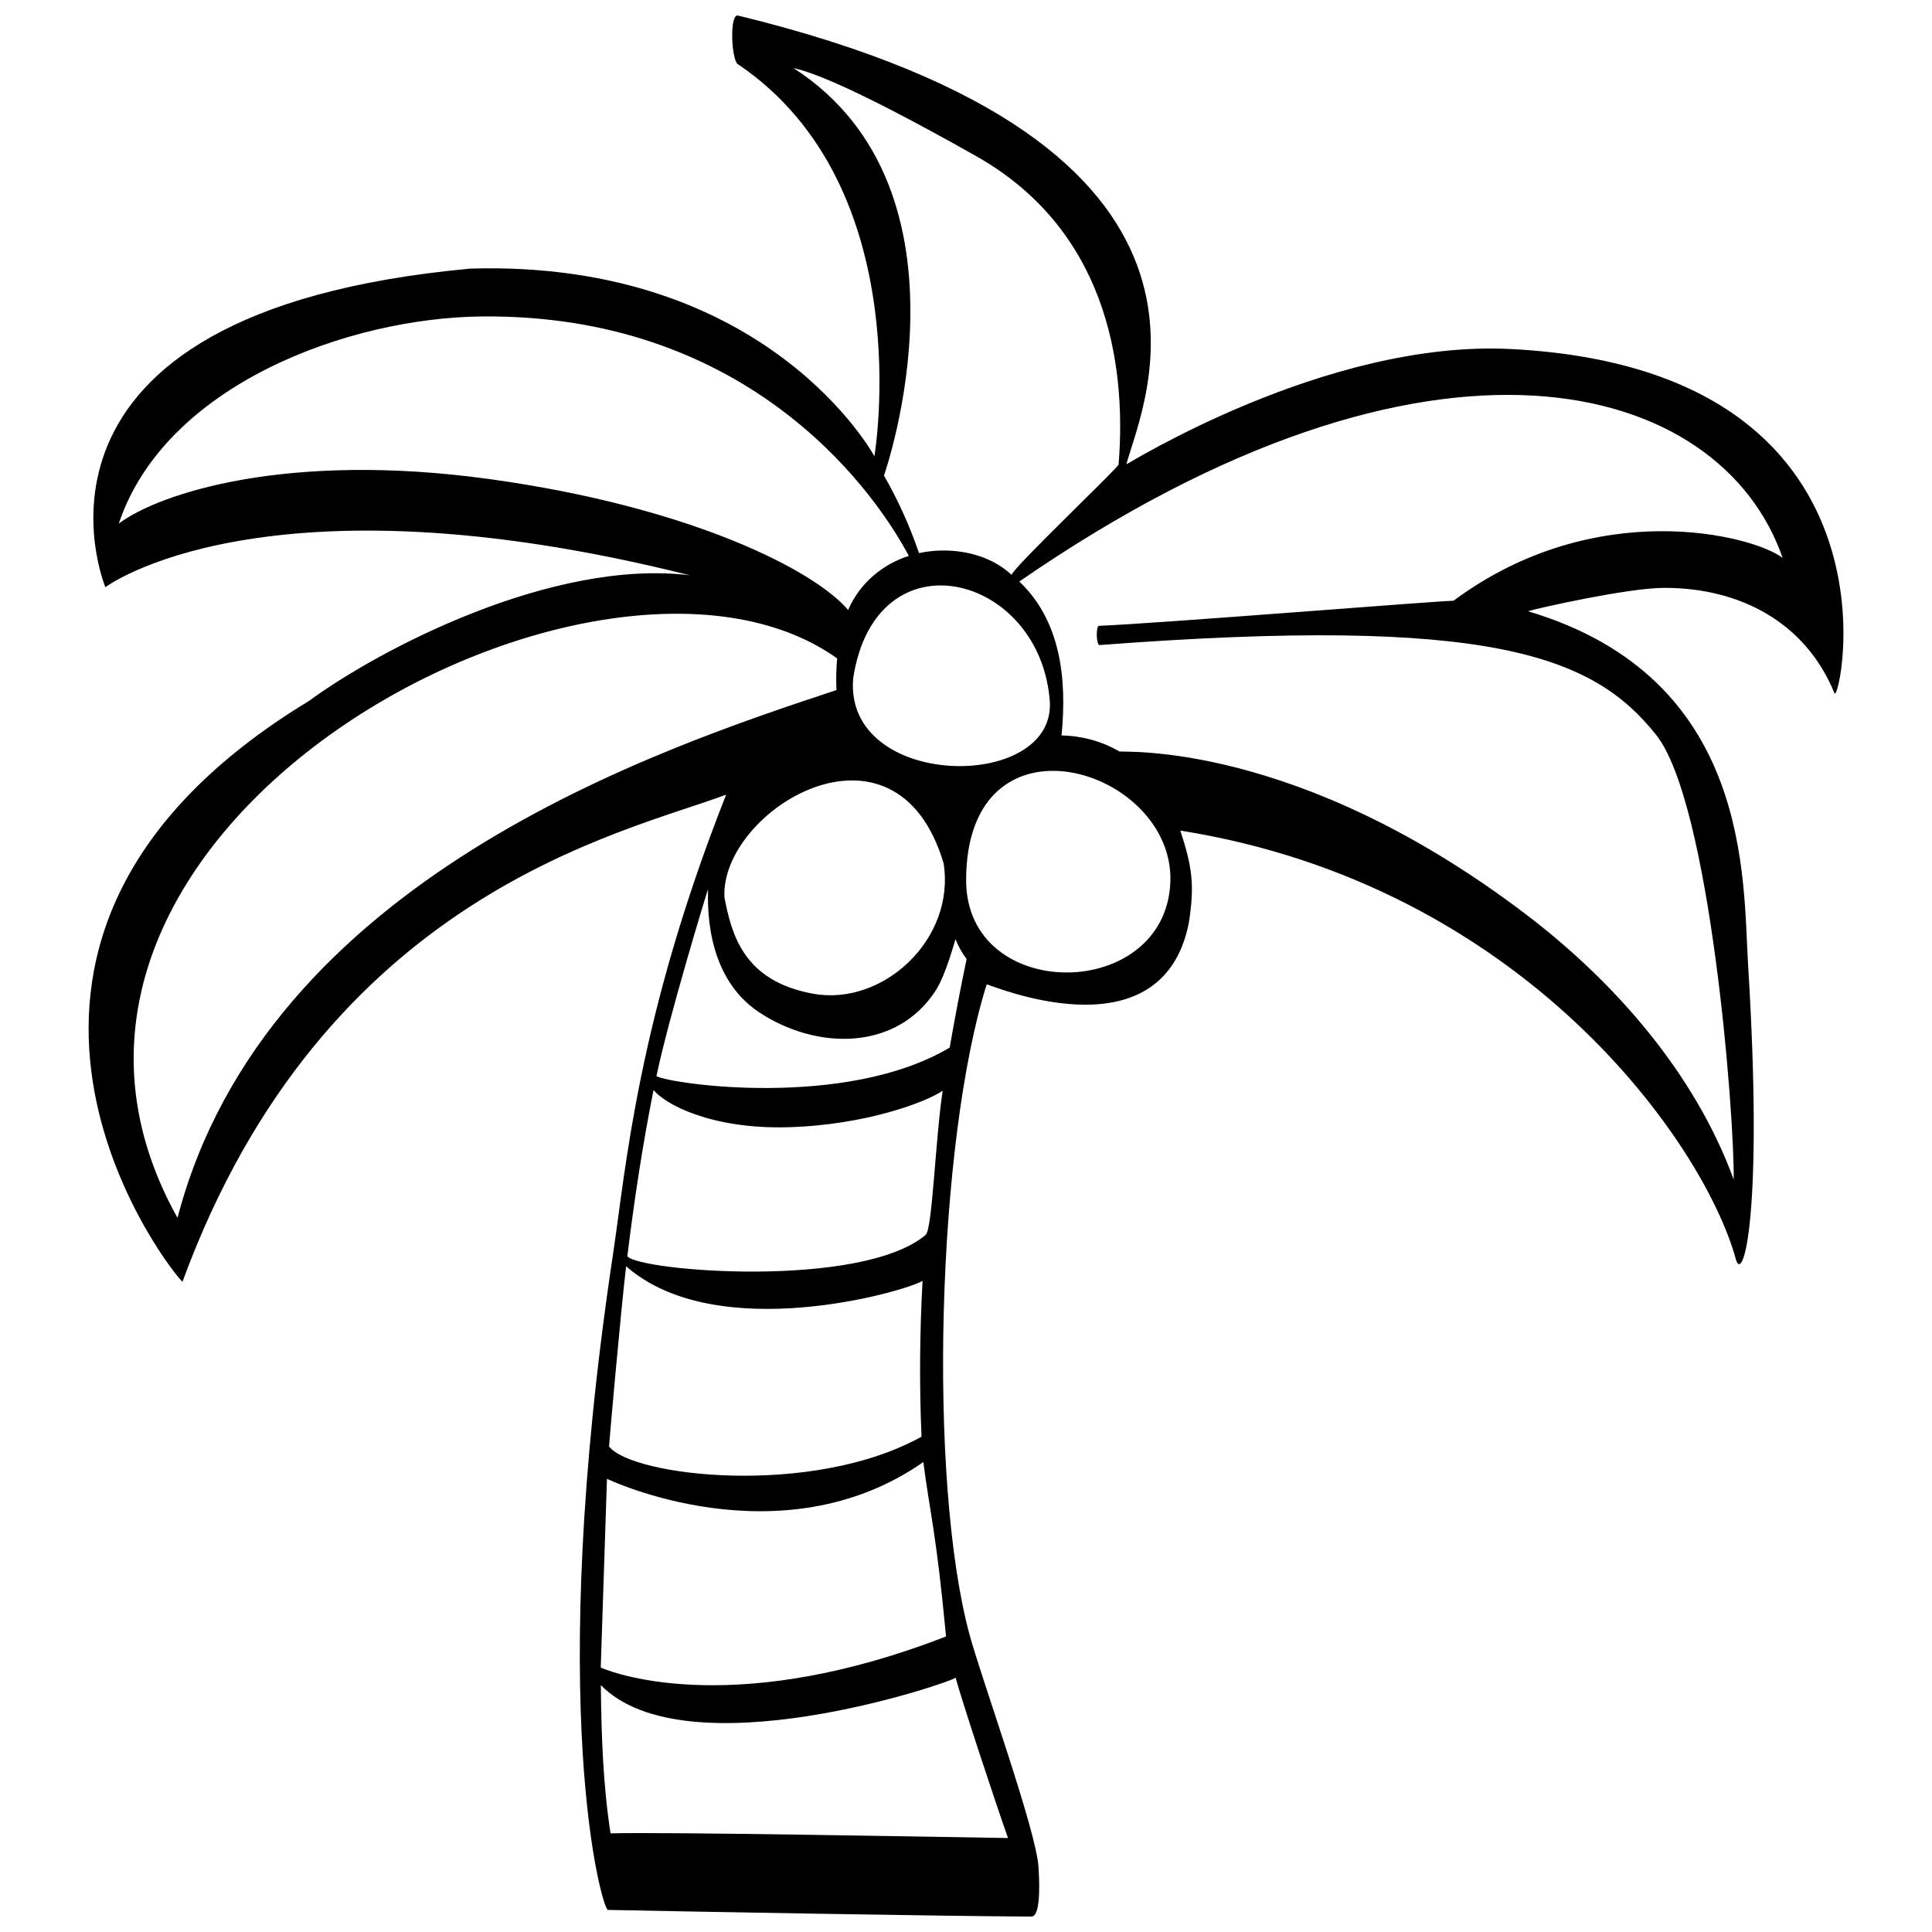 <?xml version="1.0" encoding="UTF-8"?>
<!-- The Best Svg Icon site in the world: iconSvg.co, Visit us! https://iconsvg.co -->
<svg width="800px" height="800px" version="1.1" viewBox="144 144 512 512" xmlns="http://www.w3.org/2000/svg">
 <defs>
  <clipPath id="a">
   <path d="m167 148.09h466v503.81h-466z"/>
  </clipPath>
 </defs>
 <g clip-path="url(#a)">
  <path d="m544.34 236.5c-49.008-2.508-101.91 30.797-101.84 30.539 4.473-16.645 37.258-84.84-102.93-118.92-2.301-0.559-1.734 11.738-0.062 12.863 48.312 32.574 36.215 103.93 36.215 103.93s-28.004-52.062-107.03-49.73c-127.18 11.664-96.766 84.426-96.766 84.426s41.852-31.52 154.89-3.156c-36.559-4.43-82.387 19.684-100.93 33.305-102.92 62.43-39.793 147.51-33.539 153.95 37.699-102.87 116.77-118.84 144.09-129.12-23.523 59.551-26.574 99.148-29.965 121.68-18.156 120.62-2.879 173.85-1.371 173.88 15.586 0.332 90.383 1.688 112.24 1.762 2.84 0.012 1.945-11.77 1.867-13.184-0.57-9.602-15.164-50.059-18.258-61.484-11.113-41.074-8.621-130.56 4.531-172.36 0.109-0.359 46.27 19.984 53.555-16.207 1.641-10.316 0.832-15.113-2.234-24.559 91.062 14.453 138.82 82.949 147.21 113.56 1.867 6.812 7.367-11.398 3.266-77.68-1.43-23.051 1.137-76.293-58.336-94.012 2.547-0.805 26.5-6.18 36.094-6.195 19.902-0.02 37.391 8.988 45.125 27.938 1.441 3.523 21.383-85.75-85.812-91.234zm-190.03-74.449c4.152 0.941 14.367 4.133 48.344 23.301 33.969 19.176 40.031 53.98 37.789 81.734 0.152 0.648-28.508 27.848-28.336 29.273-7.262-6.703-17.672-7.293-24.559-5.781-0.004-0.004-0.004-0.02-0.004-0.031-2.465-7.203-5.578-14.062-9.277-20.523 0.02-0.102 26.582-75.336-23.957-107.97zm39.762 210.75c3.156 20.121-16.094 37.938-34.633 34.539-18.543-3.402-21.555-15.844-23.453-25.52-1.172-23.078 45.402-51.676 58.086-9.02zm-23.965-49.078c5.984-38.977 49.871-27.625 52.117 6.383 1.16 23.879-54.703 23.133-52.117-6.383zm-96.328-52.754c-53.57-7.414-87.562 3.731-98.301 11.785 12.312-36.762 60.812-54.559 96.301-54.891 68.371-0.645 102.3 43.238 113.07 63.449-6.957 2.25-12.957 7.144-16.086 14.348-8.77-10.414-41.406-27.273-94.98-34.691zm-82.742 195.76c-57.098-102.15 111.65-193.34 174.82-148.24-0.254 2.75-0.316 5.586-0.184 8.387-47.559 15.734-151.14 50.184-174.63 139.85zm140.6-87.082c0.035 2.762-1.328 22.77 13.543 32.621 15.238 10.094 36.504 10.32 46.875-5.906 2.699-4.215 5.117-13.605 5.18-13.441 0.75 1.898 1.742 3.637 2.926 5.231-1.621 7.789-3.125 15.613-4.481 23.469-27.531 16.355-73.91 9.676-77.715 7.562 3.125-15.031 13.059-47.828 13.672-49.535zm57.684 91.598c-17.016 14.406-75.762 9.652-79.07 5.691 1.809-14.77 4.031-29.508 6.945-44.078 3.039 3.777 15.281 10.449 35.762 9.867 20.488-0.586 36.68-6.731 40.867-9.684-1.941 12.68-2.731 36.703-4.504 38.203zm-79.391 8.332c24.16 21.207 74.352 6.551 78.559 3.852-0.754 13.758-0.879 27.543-0.273 41.305-29.148 16.156-76.824 10.48-82.816 2.582 0.309-4.078 3.125-35.898 4.531-47.738zm101.21 151.52c-19.949-0.32-90.125-1.629-105.34-1.242-1.965-12.75-2.434-25.641-2.566-39.281 22.535 22.965 91.848-0.359 94.035-1.965 1.398 5.473 10.77 33.77 13.867 42.488zm-16.43-53.422c-54.734 21.293-86.676 10.363-91.504 8.246 0-0.438 1.648-50.02 1.648-50.02s45.891 22.016 83.844-4.441c1.66 12.98 3.434 18.684 6.012 46.215zm5.328-200.44c0.043-46.727 55.301-29.68 54.121 0.539-1.258 31.824-54.152 32.203-54.121-0.539zm129.15-74.023c-2.738-0.102-79.18 6.09-93.961 6.633-0.781 0.027-0.773 4.836 0.121 5.106 103.81-7.894 130.93 2.859 147.56 23.816 14.297 18.016 20.754 100.44 20.539 117.81-10.25-28.027-31.336-52.148-54.668-69.969-61.074-46.633-107.52-43.09-108.15-43.48-4.785-2.762-10.074-4.133-15.312-4.227 1.512-15.102-0.297-30.48-11.191-40.789 109.9-75.809 185.96-53.48 202.28-6.281-8.023-6.059-49.621-16.555-87.219 11.383z"/>
 </g>
</svg>
